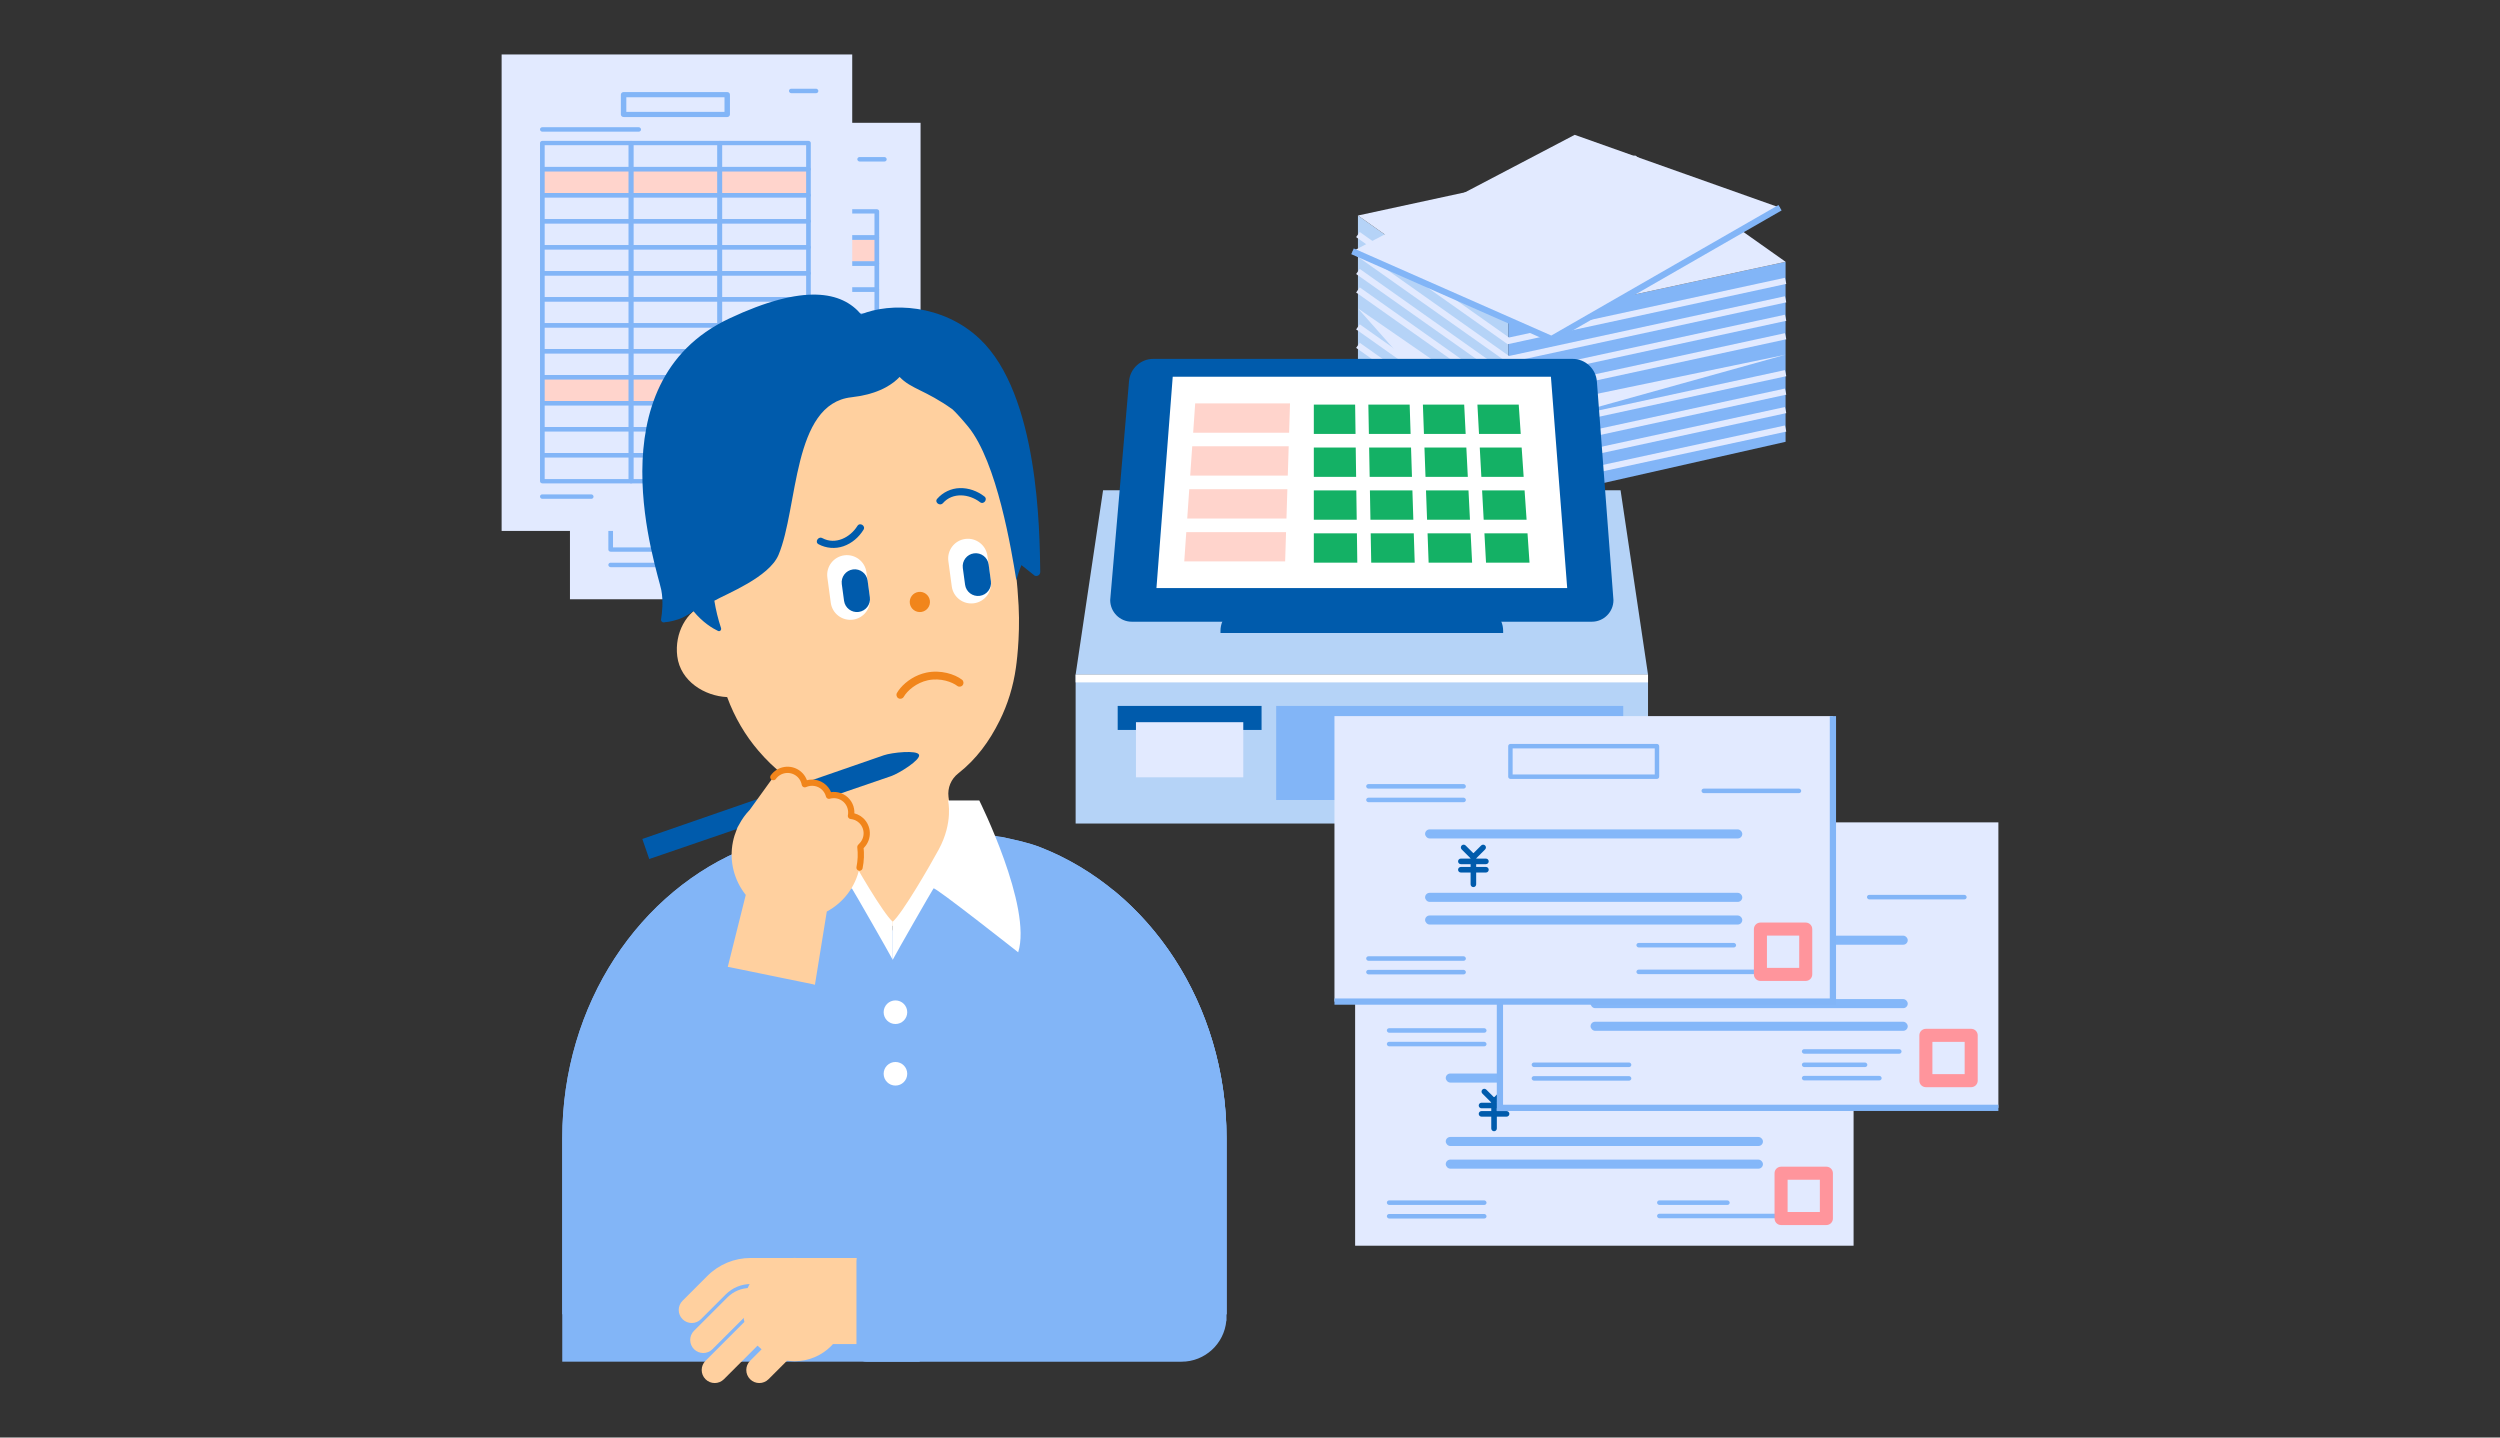 <?xml version="1.0" encoding="UTF-8"?>
<svg id="_レイヤー_1" data-name="レイヤー 1" xmlns="http://www.w3.org/2000/svg" viewBox="0 0 400 230">
  <rect x="0" y="0" width="400" height="230" fill="#333333" stroke="none"/>
  <defs>
    <style>
      .cls-1 {
        fill: #e2eaff;
      }

      .cls-2 {
        fill: #14b165;
      }

      .cls-3 {
        fill: #ffd4cc;
      }

      .cls-4 {
        fill: #b5d3f7;
      }

      .cls-5 {
        fill: #ffd09f;
      }

      .cls-6 {
        fill: #fff;
      }

      .cls-7 {
        stroke: #82b5f7;
      }

      .cls-7, .cls-8, .cls-9 {
        fill: none;
      }

      .cls-7, .cls-9 {
        stroke-miterlimit: 10;
      }

      .cls-10 {
        fill: #f1851b;
      }

      .cls-8 {
        stroke: #f1851b;
        stroke-linecap: round;
        stroke-linejoin: round;
      }

      .cls-11 {
        fill: #84b7f9;
      }

      .cls-12 {
        fill: #005bac;
      }

      .cls-13 {
        fill: #6aacde;
      }

      .cls-9 {
        stroke: #e2eaff;
      }

      .cls-14 {
        fill: #82b5f7;
      }

      .cls-15 {
        fill: #ff959c;
      }
    </style>
  </defs>
  <g>
    <polygon class="cls-4" points="217.271 34.482 217.271 63.286 241.332 80.727 241.332 51.493 217.271 34.482"/>
    <g>
      <polygon class="cls-14" points="285.694 41.887 285.694 70.69 241.332 80.727 241.332 51.493 285.694 41.887"/>
      <polygon class="cls-1" points="241.332 51.493 285.694 41.887 261.632 24.876 217.271 34.482 241.332 51.493"/>
      <polyline class="cls-9" points="217.271 61.16 241.332 78.171 285.694 68.565"/>
      <polyline class="cls-9" points="217.271 58.206 241.332 75.217 285.694 65.611"/>
      <polyline class="cls-9" points="217.271 55.252 241.332 72.263 285.694 62.657"/>
      <polyline class="cls-9" points="217.271 52.298 241.332 69.309 285.694 59.703"/>
      <polygon class="cls-1" points="285.694 56.749 236.062 70.567 217.271 49.344 241.332 65.957 285.694 56.749"/>
      <polyline class="cls-9" points="217.271 46.39 241.332 63.401 285.694 53.795"/>
      <polyline class="cls-9" points="217.271 43.436 241.332 60.447 285.694 50.841"/>
      <polyline class="cls-9" points="217.271 40.483 241.332 57.493 285.694 47.887"/>
      <polyline class="cls-9" points="217.271 37.529 241.332 54.539 285.694 44.934"/>
      <g>
        <polygon class="cls-1" points="248.237 54.245 284.809 33.235 251.953 21.573 216.401 40.21 248.237 54.245"/>
        <polyline class="cls-7" points="216.401 40.21 248.237 54.245 284.809 33.235"/>
      </g>
    </g>
    <path class="cls-1" d="M247.018,39.588c1.93,0,1.934-3,0-3s-1.934,3,0,3h0Z"/>
  </g>
  <g>
    <g>
      <polygon class="cls-4" points="263.682 107.929 172.101 107.929 176.492 78.447 259.291 78.447 263.682 107.929"/>
      <rect class="cls-4" x="172.101" y="107.929" width="91.582" height="23.836"/>
      <rect class="cls-6" x="172.101" y="107.929" width="91.582" height="1.254"/>
      <rect class="cls-14" x="204.189" y="112.947" width="55.53" height="15.053"/>
      <g>
        <path class="cls-12" d="M253.095,124.389c-1.425,0-2.584-1.159-2.584-2.584s1.159-2.585,2.584-2.585,2.584,1.159,2.584,2.585-1.159,2.584-2.584,2.584Z"/>
        <path class="cls-12" d="M253.094,124.926c-1.721,0-3.12-1.4-3.12-3.121s1.4-3.121,3.12-3.121,3.121,1.4,3.121,3.121-1.401,3.121-3.121,3.121ZM253.094,119.757c-1.129,0-2.047.919-2.047,2.048s.918,2.048,2.047,2.048,2.048-.918,2.048-2.048-.919-2.048-2.048-2.048Z"/>
      </g>
      <rect class="cls-12" x="178.83" y="112.947" width="23.02" height="3.844"/>
      <rect class="cls-1" x="181.754" y="115.551" width="17.171" height="8.818"/>
    </g>
    <path class="cls-12" d="M251.606,57.42h-67.07c-2.027,0-3.718,1.551-3.891,3.571l-3.013,35.022c0,1.912,1.55,3.462,3.462,3.462h73.596c1.912,0,3.462-1.55,3.462-3.462l-2.651-34.982c-.154-2.037-1.852-3.611-3.895-3.611Z"/>
    <polygon class="cls-6" points="250.751 94.09 185.032 94.09 187.636 60.28 248.147 60.28 250.751 94.09"/>
    <path class="cls-12" d="M199.184,97.035h37.414c2.156,0,3.906,1.75,3.906,3.906v.341h-45.226v-.341c0-2.156,1.75-3.906,3.906-3.906Z"/>
    <g>
      <polygon class="cls-2" points="216.886 69.429 210.211 69.429 210.211 64.737 216.821 64.737 216.886 69.429"/>
      <polygon class="cls-2" points="225.696 69.429 219.022 69.429 218.937 64.737 225.546 64.737 225.696 69.429"/>
      <polygon class="cls-2" points="234.506 69.429 227.832 69.429 227.662 64.737 234.271 64.737 234.506 69.429"/>
      <polygon class="cls-2" points="243.317 69.429 236.642 69.429 236.387 64.737 242.997 64.737 243.317 69.429"/>
      <polygon class="cls-2" points="216.98 76.294 210.211 76.294 210.211 71.602 216.916 71.602 216.98 76.294"/>
      <polygon class="cls-2" points="225.915 76.294 219.146 76.294 219.061 71.602 225.765 71.602 225.915 76.294"/>
      <polygon class="cls-2" points="234.85 76.294 228.081 76.294 227.911 71.602 234.615 71.602 234.85 76.294"/>
      <polygon class="cls-2" points="243.785 76.294 237.016 76.294 236.761 71.602 243.465 71.602 243.785 76.294"/>
      <polygon class="cls-2" points="217.075 83.158 210.211 83.158 210.211 78.467 217.01 78.467 217.075 83.158"/>
      <polygon class="cls-2" points="226.134 83.158 219.271 83.158 219.186 78.467 225.985 78.467 226.134 83.158"/>
      <polygon class="cls-2" points="235.194 83.158 228.331 83.158 228.16 78.467 234.959 78.467 235.194 83.158"/>
      <polygon class="cls-2" points="244.254 83.158 237.39 83.158 237.135 78.467 243.933 78.467 244.254 83.158"/>
      <polygon class="cls-2" points="217.169 90.023 210.211 90.023 210.211 85.332 217.105 85.332 217.169 90.023"/>
      <polygon class="cls-2" points="226.353 90.023 219.396 90.023 219.311 85.332 226.204 85.332 226.353 90.023"/>
      <polygon class="cls-2" points="235.538 90.023 228.58 90.023 228.41 85.332 235.303 85.332 235.538 90.023"/>
      <polygon class="cls-2" points="244.722 90.023 237.764 90.023 237.509 85.332 244.402 85.332 244.722 90.023"/>
    </g>
    <g>
      <polygon class="cls-3" points="206.258 69.234 190.906 69.234 191.23 64.542 206.402 64.542 206.258 69.234"/>
      <polygon class="cls-3" points="206.046 76.099 190.431 76.099 190.756 71.407 206.191 71.407 206.046 76.099"/>
      <polygon class="cls-3" points="205.835 82.963 189.956 82.963 190.281 78.272 205.979 78.272 205.835 82.963"/>
      <polygon class="cls-3" points="205.623 89.828 189.481 89.828 189.806 85.137 205.768 85.137 205.623 89.828"/>
    </g>
  </g>
  <g>
    <g>
      <rect class="cls-1" x="91.194" y="19.649" width="56.096" height="76.234"/>
      <rect class="cls-3" x="97.334" y="38.072" width="43.212" height="3.819"/>
      <rect class="cls-3" x="97.334" y="71.51" width="43.212" height="3.819"/>
      <g>
        <path class="cls-14" d="M127.289,29.476h-16.58c-.138,0-.251-.103-.251-.23v-3.167c0-.127.113-.23.251-.23h16.58c.138,0,.251.103.251.23v3.167c0,.127-.113.23-.251.23ZM110.96,29.016h16.078v-2.707h-16.078v2.707Z"/>
        <path class="cls-14" d="M127.289,29.661h-16.58c-.24,0-.436-.186-.436-.415v-3.167c0-.229.195-.415.436-.415h16.58c.24,0,.436.186.436.415v3.167c0,.229-.195.415-.436.415ZM110.709,26.034c-.038,0-.066.024-.066.045v3.167c0,.021.028.045.066.045h16.58c.038,0,.066-.024.066-.045v-3.167c0-.021-.028-.045-.066-.045h-16.58ZM127.223,29.201h-16.448v-3.076h16.448v3.076ZM111.145,28.831h15.709v-2.337h-15.709v2.337Z"/>
      </g>
      <path class="cls-14" d="M111.902,46.678h-14.193c-.207,0-.374-.154-.374-.343v-4.162c0-.189.168-.343.374-.343h14.193c.207,0,.374.154.374.343v4.162c0,.189-.168.343-.374.343ZM98.083,45.992h13.445v-3.476h-13.445v3.476Z"/>
      <path class="cls-14" d="M111.902,42.516h-14.193c-.207,0-.374-.154-.374-.343v-4.162c0-.189.168-.343.374-.343h14.193c.207,0,.374.154.374.343v4.162c0,.189-.168.343-.374.343ZM98.083,41.83h13.445v-3.476h-13.445v3.476Z"/>
      <path class="cls-14" d="M126.096,46.678h-14.194c-.207,0-.374-.154-.374-.343v-4.162c0-.189.168-.343.374-.343h14.194c.207,0,.374.154.374.343v4.162c0,.189-.168.343-.374.343ZM112.276,45.992h13.446v-3.476h-13.446v3.476Z"/>
      <path class="cls-14" d="M126.096,42.516h-14.194c-.207,0-.374-.154-.374-.343v-4.162c0-.189.168-.343.374-.343h14.194c.207,0,.374.154.374.343v4.162c0,.189-.168.343-.374.343ZM112.276,41.83h13.446v-3.476h-13.446v3.476Z"/>
      <path class="cls-14" d="M140.29,46.678h-14.193c-.207,0-.374-.154-.374-.343v-4.162c0-.189.168-.343.374-.343h14.193c.207,0,.374.154.374.343v4.162c0,.189-.168.343-.374.343ZM126.471,45.992h13.445v-3.476h-13.445v3.476Z"/>
      <path class="cls-14" d="M140.29,42.516h-14.193c-.207,0-.374-.154-.374-.343v-4.162c0-.189.168-.343.374-.343h14.193c.207,0,.374.154.374.343v4.162c0,.189-.168.343-.374.343ZM126.471,41.83h13.445v-3.476h-13.445v3.476Z"/>
      <path class="cls-14" d="M111.902,50.841h-14.193c-.207,0-.374-.154-.374-.343v-4.163c0-.189.168-.343.374-.343h14.193c.207,0,.374.154.374.343v4.163c0,.189-.168.343-.374.343ZM98.083,50.155h13.445v-3.476h-13.445v3.476Z"/>
      <path class="cls-14" d="M126.096,50.841h-14.194c-.207,0-.374-.154-.374-.343v-4.163c0-.189.168-.343.374-.343h14.194c.207,0,.374.154.374.343v4.163c0,.189-.168.343-.374.343ZM112.276,50.155h13.446v-3.476h-13.446v3.476Z"/>
      <path class="cls-14" d="M140.29,50.841h-14.193c-.207,0-.374-.154-.374-.343v-4.163c0-.189.168-.343.374-.343h14.193c.207,0,.374.154.374.343v4.163c0,.189-.168.343-.374.343ZM126.471,50.155h13.445v-3.476h-13.445v3.476Z"/>
      <path class="cls-14" d="M111.902,55.004h-14.193c-.207,0-.374-.154-.374-.343v-4.163c0-.189.168-.343.374-.343h14.193c.207,0,.374.154.374.343v4.163c0,.189-.168.343-.374.343ZM98.083,54.318h13.445v-3.476h-13.445v3.476Z"/>
      <path class="cls-14" d="M126.096,55.004h-14.194c-.207,0-.374-.154-.374-.343v-4.163c0-.189.168-.343.374-.343h14.194c.207,0,.374.154.374.343v4.163c0,.189-.168.343-.374.343ZM112.276,54.318h13.446v-3.476h-13.446v3.476Z"/>
      <path class="cls-14" d="M140.29,55.004h-14.193c-.207,0-.374-.154-.374-.343v-4.163c0-.189.168-.343.374-.343h14.193c.207,0,.374.154.374.343v4.163c0,.189-.168.343-.374.343ZM126.471,54.318h13.445v-3.476h-13.445v3.476Z"/>
      <path class="cls-14" d="M111.902,59.167h-14.193c-.207,0-.374-.154-.374-.343v-4.163c0-.189.168-.343.374-.343h14.193c.207,0,.374.154.374.343v4.163c0,.189-.168.343-.374.343ZM98.083,58.48h13.445v-3.476h-13.445v3.476Z"/>
      <path class="cls-14" d="M126.096,59.167h-14.194c-.207,0-.374-.154-.374-.343v-4.163c0-.189.168-.343.374-.343h14.194c.207,0,.374.154.374.343v4.163c0,.189-.168.343-.374.343ZM112.276,58.48h13.446v-3.476h-13.446v3.476Z"/>
      <path class="cls-14" d="M140.29,59.167h-14.193c-.207,0-.374-.154-.374-.343v-4.163c0-.189.168-.343.374-.343h14.193c.207,0,.374.154.374.343v4.163c0,.189-.168.343-.374.343ZM126.471,58.48h13.445v-3.476h-13.445v3.476Z"/>
      <path class="cls-14" d="M111.902,63.33h-14.193c-.207,0-.374-.154-.374-.343v-4.163c0-.189.168-.343.374-.343h14.193c.207,0,.374.154.374.343v4.163c0,.189-.168.343-.374.343ZM98.083,62.643h13.445v-3.476h-13.445v3.476Z"/>
      <path class="cls-14" d="M126.096,63.33h-14.194c-.207,0-.374-.154-.374-.343v-4.163c0-.189.168-.343.374-.343h14.194c.207,0,.374.154.374.343v4.163c0,.189-.168.343-.374.343ZM112.276,62.643h13.446v-3.476h-13.446v3.476Z"/>
      <path class="cls-14" d="M140.29,63.33h-14.193c-.207,0-.374-.154-.374-.343v-4.163c0-.189.168-.343.374-.343h14.193c.207,0,.374.154.374.343v4.163c0,.189-.168.343-.374.343ZM126.471,62.643h13.445v-3.476h-13.445v3.476Z"/>
      <path class="cls-14" d="M111.902,67.492h-14.193c-.207,0-.374-.154-.374-.343v-4.162c0-.189.168-.343.374-.343h14.193c.207,0,.374.154.374.343v4.162c0,.189-.168.343-.374.343ZM98.083,66.805h13.445v-3.476h-13.445v3.476Z"/>
      <path class="cls-14" d="M126.096,67.492h-14.194c-.207,0-.374-.154-.374-.343v-4.162c0-.189.168-.343.374-.343h14.194c.207,0,.374.154.374.343v4.162c0,.189-.168.343-.374.343ZM112.276,66.805h13.446v-3.476h-13.446v3.476Z"/>
      <path class="cls-14" d="M140.29,67.492h-14.193c-.207,0-.374-.154-.374-.343v-4.162c0-.189.168-.343.374-.343h14.193c.207,0,.374.154.374.343v4.162c0,.189-.168.343-.374.343ZM126.471,66.805h13.445v-3.476h-13.445v3.476Z"/>
      <path class="cls-14" d="M111.902,71.623h-14.193c-.207,0-.374-.154-.374-.343v-4.162c0-.189.168-.343.374-.343h14.193c.207,0,.374.154.374.343v4.162c0,.189-.168.343-.374.343ZM98.083,70.937h13.445v-3.476h-13.445v3.476Z"/>
      <path class="cls-14" d="M126.096,71.623h-14.194c-.207,0-.374-.154-.374-.343v-4.162c0-.189.168-.343.374-.343h14.194c.207,0,.374.154.374.343v4.162c0,.189-.168.343-.374.343ZM112.276,70.937h13.446v-3.476h-13.446v3.476Z"/>
      <path class="cls-14" d="M140.29,71.623h-14.193c-.207,0-.374-.154-.374-.343v-4.162c0-.189.168-.343.374-.343h14.193c.207,0,.374.154.374.343v4.162c0,.189-.168.343-.374.343ZM126.471,70.937h13.445v-3.476h-13.445v3.476Z"/>
      <path class="cls-14" d="M111.902,75.786h-14.193c-.207,0-.374-.154-.374-.343v-4.163c0-.189.168-.343.374-.343h14.193c.207,0,.374.154.374.343v4.163c0,.189-.168.343-.374.343ZM98.083,75.1h13.445v-3.476h-13.445v3.476Z"/>
      <path class="cls-14" d="M126.096,75.786h-14.194c-.207,0-.374-.154-.374-.343v-4.163c0-.189.168-.343.374-.343h14.194c.207,0,.374.154.374.343v4.163c0,.189-.168.343-.374.343ZM112.276,75.1h13.446v-3.476h-13.446v3.476Z"/>
      <path class="cls-14" d="M140.29,75.786h-14.193c-.207,0-.374-.154-.374-.343v-4.163c0-.189.168-.343.374-.343h14.193c.207,0,.374.154.374.343v4.163c0,.189-.168.343-.374.343ZM126.471,75.1h13.445v-3.476h-13.445v3.476Z"/>
      <path class="cls-14" d="M111.902,79.949h-14.193c-.207,0-.374-.154-.374-.343v-4.163c0-.189.168-.343.374-.343h14.193c.207,0,.374.154.374.343v4.163c0,.189-.168.343-.374.343ZM98.083,79.263h13.445v-3.476h-13.445v3.476Z"/>
      <path class="cls-14" d="M126.096,79.949h-14.194c-.207,0-.374-.154-.374-.343v-4.163c0-.189.168-.343.374-.343h14.194c.207,0,.374.154.374.343v4.163c0,.189-.168.343-.374.343ZM112.276,79.263h13.446v-3.476h-13.446v3.476Z"/>
      <path class="cls-14" d="M140.29,79.949h-14.193c-.207,0-.374-.154-.374-.343v-4.163c0-.189.168-.343.374-.343h14.193c.207,0,.374.154.374.343v4.163c0,.189-.168.343-.374.343ZM126.471,79.263h13.445v-3.476h-13.445v3.476Z"/>
      <path class="cls-14" d="M111.902,84.112h-14.193c-.207,0-.374-.154-.374-.343v-4.163c0-.189.168-.343.374-.343h14.193c.207,0,.374.154.374.343v4.163c0,.189-.168.343-.374.343ZM98.083,83.425h13.445v-3.476h-13.445v3.476Z"/>
      <path class="cls-14" d="M126.096,84.112h-14.194c-.207,0-.374-.154-.374-.343v-4.163c0-.189.168-.343.374-.343h14.194c.207,0,.374.154.374.343v4.163c0,.189-.168.343-.374.343ZM112.276,83.425h13.446v-3.476h-13.446v3.476Z"/>
      <path class="cls-14" d="M140.29,84.112h-14.193c-.207,0-.374-.154-.374-.343v-4.163c0-.189.168-.343.374-.343h14.193c.207,0,.374.154.374.343v4.163c0,.189-.168.343-.374.343ZM126.471,83.425h13.445v-3.476h-13.445v3.476Z"/>
      <path class="cls-14" d="M111.902,88.275h-14.193c-.207,0-.374-.154-.374-.343v-4.163c0-.189.168-.343.374-.343h14.193c.207,0,.374.154.374.343v4.163c0,.189-.168.343-.374.343ZM98.083,87.588h13.445v-3.476h-13.445v3.476Z"/>
      <path class="cls-14" d="M126.096,88.275h-14.194c-.207,0-.374-.154-.374-.343v-4.163c0-.189.168-.343.374-.343h14.194c.207,0,.374.154.374.343v4.163c0,.189-.168.343-.374.343ZM112.276,87.588h13.446v-3.476h-13.446v3.476Z"/>
      <path class="cls-14" d="M140.29,88.275h-14.193c-.207,0-.374-.154-.374-.343v-4.163c0-.189.168-.343.374-.343h14.193c.207,0,.374.154.374.343v4.163c0,.189-.168.343-.374.343ZM126.471,87.588h13.445v-3.476h-13.445v3.476Z"/>
      <path class="cls-14" d="M111.902,38.324h-14.193c-.207,0-.374-.154-.374-.343v-4.163c0-.189.168-.343.374-.343h14.193c.207,0,.374.154.374.343v4.163c0,.189-.168.343-.374.343ZM98.083,37.638h13.445v-3.476h-13.445v3.476Z"/>
      <path class="cls-14" d="M126.096,38.324h-14.194c-.207,0-.374-.154-.374-.343v-4.163c0-.189.168-.343.374-.343h14.194c.207,0,.374.154.374.343v4.163c0,.189-.168.343-.374.343ZM112.276,37.638h13.446v-3.476h-13.446v3.476Z"/>
      <path class="cls-14" d="M140.29,38.324h-14.193c-.207,0-.374-.154-.374-.343v-4.163c0-.189.168-.343.374-.343h14.193c.207,0,.374.154.374.343v4.163c0,.189-.168.343-.374.343ZM126.471,37.638h13.445v-3.476h-13.445v3.476Z"/>
      <rect class="cls-14" x="137.169" y="25.129" width="4.702" height=".713" rx=".356" ry=".356"/>
      <rect class="cls-14" x="97.334" y="31.289" width="16.162" height=".713" rx=".356" ry=".356"/>
      <rect class="cls-14" x="97.334" y="90.033" width="8.569" height=".713" rx=".356" ry=".356"/>
      <rect class="cls-14" x="124.354" y="90.033" width="16.162" height=".713" rx=".356" ry=".356"/>
    </g>
    <g>
      <rect class="cls-1" x="80.26" y="8.714" width="56.096" height="76.234"/>
      <rect class="cls-3" x="86.4" y="27.137" width="43.212" height="3.819"/>
      <rect class="cls-3" x="86.4" y="60.576" width="43.212" height="3.819"/>
      <g>
        <path class="cls-14" d="M116.355,18.542h-16.58c-.138,0-.251-.103-.251-.23v-3.167c0-.127.113-.23.251-.23h16.58c.138,0,.251.103.251.23v3.167c0,.127-.113.23-.251.23ZM100.026,18.081h16.078v-2.707h-16.078v2.707Z"/>
        <path class="cls-14" d="M116.355,18.726h-16.58c-.24,0-.436-.186-.436-.415v-3.167c0-.229.195-.415.436-.415h16.58c.24,0,.436.186.436.415v3.167c0,.229-.195.415-.436.415ZM99.775,15.099c-.038,0-.066.024-.066.045v3.167c0,.021.028.045.066.045h16.58c.038,0,.066-.024.066-.045v-3.167c0-.021-.028-.045-.066-.045h-16.58ZM116.289,18.266h-16.448v-3.076h16.448v3.076ZM100.211,17.896h15.709v-2.337h-15.709v2.337Z"/>
      </g>
      <path class="cls-14" d="M100.968,35.744h-14.193c-.207,0-.374-.154-.374-.343v-4.162c0-.189.168-.343.374-.343h14.193c.207,0,.374.154.374.343v4.162c0,.189-.168.343-.374.343ZM87.149,35.058h13.445v-3.476h-13.445v3.476Z"/>
      <path class="cls-14" d="M100.968,31.582h-14.193c-.207,0-.374-.154-.374-.343v-4.162c0-.189.168-.343.374-.343h14.193c.207,0,.374.154.374.343v4.162c0,.189-.168.343-.374.343ZM87.149,30.895h13.445v-3.476h-13.445v3.476Z"/>
      <path class="cls-14" d="M115.162,35.744h-14.194c-.207,0-.374-.154-.374-.343v-4.162c0-.189.168-.343.374-.343h14.194c.207,0,.374.154.374.343v4.162c0,.189-.168.343-.374.343ZM101.342,35.058h13.446v-3.476h-13.446v3.476Z"/>
      <path class="cls-14" d="M115.162,31.582h-14.194c-.207,0-.374-.154-.374-.343v-4.162c0-.189.168-.343.374-.343h14.194c.207,0,.374.154.374.343v4.162c0,.189-.168.343-.374.343ZM101.342,30.895h13.446v-3.476h-13.446v3.476Z"/>
      <path class="cls-14" d="M129.355,35.744h-14.193c-.207,0-.374-.154-.374-.343v-4.162c0-.189.168-.343.374-.343h14.193c.207,0,.374.154.374.343v4.162c0,.189-.168.343-.374.343ZM115.536,35.058h13.445v-3.476h-13.445v3.476Z"/>
      <path class="cls-14" d="M129.355,31.582h-14.193c-.207,0-.374-.154-.374-.343v-4.162c0-.189.168-.343.374-.343h14.193c.207,0,.374.154.374.343v4.162c0,.189-.168.343-.374.343ZM115.536,30.895h13.445v-3.476h-13.445v3.476Z"/>
      <path class="cls-14" d="M100.968,39.907h-14.193c-.207,0-.374-.154-.374-.343v-4.163c0-.189.168-.343.374-.343h14.193c.207,0,.374.154.374.343v4.163c0,.189-.168.343-.374.343ZM87.149,39.22h13.445v-3.476h-13.445v3.476Z"/>
      <path class="cls-14" d="M115.162,39.907h-14.194c-.207,0-.374-.154-.374-.343v-4.163c0-.189.168-.343.374-.343h14.194c.207,0,.374.154.374.343v4.163c0,.189-.168.343-.374.343ZM101.342,39.22h13.446v-3.476h-13.446v3.476Z"/>
      <path class="cls-14" d="M129.355,39.907h-14.193c-.207,0-.374-.154-.374-.343v-4.163c0-.189.168-.343.374-.343h14.193c.207,0,.374.154.374.343v4.163c0,.189-.168.343-.374.343ZM115.536,39.22h13.445v-3.476h-13.445v3.476Z"/>
      <path class="cls-14" d="M100.968,44.07h-14.193c-.207,0-.374-.154-.374-.343v-4.163c0-.189.168-.343.374-.343h14.193c.207,0,.374.154.374.343v4.163c0,.189-.168.343-.374.343ZM87.149,43.383h13.445v-3.476h-13.445v3.476Z"/>
      <path class="cls-14" d="M115.162,44.07h-14.194c-.207,0-.374-.154-.374-.343v-4.163c0-.189.168-.343.374-.343h14.194c.207,0,.374.154.374.343v4.163c0,.189-.168.343-.374.343ZM101.342,43.383h13.446v-3.476h-13.446v3.476Z"/>
      <path class="cls-14" d="M129.355,44.07h-14.193c-.207,0-.374-.154-.374-.343v-4.163c0-.189.168-.343.374-.343h14.193c.207,0,.374.154.374.343v4.163c0,.189-.168.343-.374.343ZM115.536,43.383h13.445v-3.476h-13.445v3.476Z"/>
      <path class="cls-14" d="M100.968,48.232h-14.193c-.207,0-.374-.154-.374-.343v-4.163c0-.189.168-.343.374-.343h14.193c.207,0,.374.154.374.343v4.163c0,.189-.168.343-.374.343ZM87.149,47.546h13.445v-3.476h-13.445v3.476Z"/>
      <path class="cls-14" d="M115.162,48.232h-14.194c-.207,0-.374-.154-.374-.343v-4.163c0-.189.168-.343.374-.343h14.194c.207,0,.374.154.374.343v4.163c0,.189-.168.343-.374.343ZM101.342,47.546h13.446v-3.476h-13.446v3.476Z"/>
      <path class="cls-14" d="M129.355,48.232h-14.193c-.207,0-.374-.154-.374-.343v-4.163c0-.189.168-.343.374-.343h14.193c.207,0,.374.154.374.343v4.163c0,.189-.168.343-.374.343ZM115.536,47.546h13.445v-3.476h-13.445v3.476Z"/>
      <path class="cls-14" d="M100.968,52.395h-14.193c-.207,0-.374-.154-.374-.343v-4.163c0-.189.168-.343.374-.343h14.193c.207,0,.374.154.374.343v4.163c0,.189-.168.343-.374.343ZM87.149,51.709h13.445v-3.476h-13.445v3.476Z"/>
      <path class="cls-14" d="M115.162,52.395h-14.194c-.207,0-.374-.154-.374-.343v-4.163c0-.189.168-.343.374-.343h14.194c.207,0,.374.154.374.343v4.163c0,.189-.168.343-.374.343ZM101.342,51.709h13.446v-3.476h-13.446v3.476Z"/>
      <path class="cls-14" d="M129.355,52.395h-14.193c-.207,0-.374-.154-.374-.343v-4.163c0-.189.168-.343.374-.343h14.193c.207,0,.374.154.374.343v4.163c0,.189-.168.343-.374.343ZM115.536,51.709h13.445v-3.476h-13.445v3.476Z"/>
      <path class="cls-14" d="M100.968,56.557h-14.193c-.207,0-.374-.154-.374-.343v-4.162c0-.189.168-.343.374-.343h14.193c.207,0,.374.154.374.343v4.162c0,.189-.168.343-.374.343ZM87.149,55.871h13.445v-3.476h-13.445v3.476Z"/>
      <path class="cls-14" d="M115.162,56.557h-14.194c-.207,0-.374-.154-.374-.343v-4.162c0-.189.168-.343.374-.343h14.194c.207,0,.374.154.374.343v4.162c0,.189-.168.343-.374.343ZM101.342,55.871h13.446v-3.476h-13.446v3.476Z"/>
      <path class="cls-14" d="M129.355,56.557h-14.193c-.207,0-.374-.154-.374-.343v-4.162c0-.189.168-.343.374-.343h14.193c.207,0,.374.154.374.343v4.162c0,.189-.168.343-.374.343ZM115.536,55.871h13.445v-3.476h-13.445v3.476Z"/>
      <path class="cls-14" d="M100.968,60.689h-14.193c-.207,0-.374-.154-.374-.343v-4.162c0-.189.168-.343.374-.343h14.193c.207,0,.374.154.374.343v4.162c0,.189-.168.343-.374.343ZM87.149,60.003h13.445v-3.476h-13.445v3.476Z"/>
      <path class="cls-14" d="M115.162,60.689h-14.194c-.207,0-.374-.154-.374-.343v-4.162c0-.189.168-.343.374-.343h14.194c.207,0,.374.154.374.343v4.162c0,.189-.168.343-.374.343ZM101.342,60.003h13.446v-3.476h-13.446v3.476Z"/>
      <path class="cls-14" d="M129.355,60.689h-14.193c-.207,0-.374-.154-.374-.343v-4.162c0-.189.168-.343.374-.343h14.193c.207,0,.374.154.374.343v4.162c0,.189-.168.343-.374.343ZM115.536,60.003h13.445v-3.476h-13.445v3.476Z"/>
      <path class="cls-14" d="M100.968,64.852h-14.193c-.207,0-.374-.154-.374-.343v-4.163c0-.189.168-.343.374-.343h14.193c.207,0,.374.154.374.343v4.163c0,.189-.168.343-.374.343ZM87.149,64.165h13.445v-3.476h-13.445v3.476Z"/>
      <path class="cls-14" d="M115.162,64.852h-14.194c-.207,0-.374-.154-.374-.343v-4.163c0-.189.168-.343.374-.343h14.194c.207,0,.374.154.374.343v4.163c0,.189-.168.343-.374.343ZM101.342,64.165h13.446v-3.476h-13.446v3.476Z"/>
      <path class="cls-14" d="M129.355,64.852h-14.193c-.207,0-.374-.154-.374-.343v-4.163c0-.189.168-.343.374-.343h14.193c.207,0,.374.154.374.343v4.163c0,.189-.168.343-.374.343ZM115.536,64.165h13.445v-3.476h-13.445v3.476Z"/>
      <path class="cls-14" d="M100.968,69.015h-14.193c-.207,0-.374-.154-.374-.343v-4.163c0-.189.168-.343.374-.343h14.193c.207,0,.374.154.374.343v4.163c0,.189-.168.343-.374.343ZM87.149,68.328h13.445v-3.476h-13.445v3.476Z"/>
      <path class="cls-14" d="M115.162,69.015h-14.194c-.207,0-.374-.154-.374-.343v-4.163c0-.189.168-.343.374-.343h14.194c.207,0,.374.154.374.343v4.163c0,.189-.168.343-.374.343ZM101.342,68.328h13.446v-3.476h-13.446v3.476Z"/>
      <path class="cls-14" d="M129.355,69.015h-14.193c-.207,0-.374-.154-.374-.343v-4.163c0-.189.168-.343.374-.343h14.193c.207,0,.374.154.374.343v4.163c0,.189-.168.343-.374.343ZM115.536,68.328h13.445v-3.476h-13.445v3.476Z"/>
      <path class="cls-14" d="M100.968,73.177h-14.193c-.207,0-.374-.154-.374-.343v-4.163c0-.189.168-.343.374-.343h14.193c.207,0,.374.154.374.343v4.163c0,.189-.168.343-.374.343ZM87.149,72.491h13.445v-3.476h-13.445v3.476Z"/>
      <path class="cls-14" d="M115.162,73.177h-14.194c-.207,0-.374-.154-.374-.343v-4.163c0-.189.168-.343.374-.343h14.194c.207,0,.374.154.374.343v4.163c0,.189-.168.343-.374.343ZM101.342,72.491h13.446v-3.476h-13.446v3.476Z"/>
      <path class="cls-14" d="M129.355,73.177h-14.193c-.207,0-.374-.154-.374-.343v-4.163c0-.189.168-.343.374-.343h14.193c.207,0,.374.154.374.343v4.163c0,.189-.168.343-.374.343ZM115.536,72.491h13.445v-3.476h-13.445v3.476Z"/>
      <path class="cls-14" d="M100.968,77.34h-14.193c-.207,0-.374-.154-.374-.343v-4.163c0-.189.168-.343.374-.343h14.193c.207,0,.374.154.374.343v4.163c0,.189-.168.343-.374.343ZM87.149,76.654h13.445v-3.476h-13.445v3.476Z"/>
      <path class="cls-14" d="M115.162,77.34h-14.194c-.207,0-.374-.154-.374-.343v-4.163c0-.189.168-.343.374-.343h14.194c.207,0,.374.154.374.343v4.163c0,.189-.168.343-.374.343ZM101.342,76.654h13.446v-3.476h-13.446v3.476Z"/>
      <path class="cls-14" d="M129.355,77.34h-14.193c-.207,0-.374-.154-.374-.343v-4.163c0-.189.168-.343.374-.343h14.193c.207,0,.374.154.374.343v4.163c0,.189-.168.343-.374.343ZM115.536,76.654h13.445v-3.476h-13.445v3.476Z"/>
      <path class="cls-14" d="M100.968,27.39h-14.193c-.207,0-.374-.154-.374-.343v-4.163c0-.189.168-.343.374-.343h14.193c.207,0,.374.154.374.343v4.163c0,.189-.168.343-.374.343ZM87.149,26.703h13.445v-3.476h-13.445v3.476Z"/>
      <path class="cls-14" d="M115.162,27.39h-14.194c-.207,0-.374-.154-.374-.343v-4.163c0-.189.168-.343.374-.343h14.194c.207,0,.374.154.374.343v4.163c0,.189-.168.343-.374.343ZM101.342,26.703h13.446v-3.476h-13.446v3.476Z"/>
      <path class="cls-14" d="M129.355,27.39h-14.193c-.207,0-.374-.154-.374-.343v-4.163c0-.189.168-.343.374-.343h14.193c.207,0,.374.154.374.343v4.163c0,.189-.168.343-.374.343ZM115.536,26.703h13.445v-3.476h-13.445v3.476Z"/>
      <rect class="cls-14" x="126.234" y="14.195" width="4.702" height=".713" rx=".356" ry=".356"/>
      <rect class="cls-14" x="86.4" y="20.355" width="16.162" height=".713" rx=".356" ry=".356"/>
      <rect class="cls-14" x="86.4" y="79.099" width="8.569" height=".713" rx=".356" ry=".356"/>
      <rect class="cls-14" x="113.419" y="79.099" width="16.162" height=".713" rx=".356" ry=".356"/>
    </g>
  </g>
  <g>
    <rect class="cls-1" x="216.82" y="153.637" width="79.753" height="45.677"/>
    <g>
      <rect class="cls-11" x="231.32" y="171.763" width="50.752" height="1.45" rx=".725" ry=".725"/>
      <rect class="cls-11" x="231.32" y="181.913" width="50.752" height="1.45" rx=".725" ry=".725"/>
      <rect class="cls-11" x="231.32" y="185.538" width="50.752" height="1.45" rx=".725" ry=".725"/>
    </g>
    <g>
      <rect class="cls-14" x="221.895" y="192.064" width="15.951" height=".725" rx=".363" ry=".363"/>
      <rect class="cls-14" x="221.895" y="194.239" width="15.951" height=".725" rx=".363" ry=".363"/>
    </g>
    <rect class="cls-11" x="221.895" y="166.688" width="15.951" height=".725" rx=".363" ry=".363"/>
    <rect class="cls-11" x="221.895" y="164.513" width="15.951" height=".725" rx=".363" ry=".363"/>
    <rect class="cls-11" x="265.131" y="194.199" width="23.069" height=".725" rx=".363" ry=".363"/>
    <rect class="cls-11" x="265.131" y="192.064" width="11.621" height=".725" rx=".363" ry=".363"/>
    <path class="cls-15" d="M292.222,196.008h-7.25c-.577,0-1.044-.468-1.044-1.044v-7.25c0-.577.468-1.044,1.044-1.044h7.25c.577,0,1.044.468,1.044,1.044v7.25c0,.577-.468,1.044-1.044,1.044ZM286.016,193.919h5.162v-5.162h-5.162v5.162Z"/>
    <rect class="cls-14" x="275.546" y="165.238" width="15.951" height=".725" rx=".363" ry=".363"/>
    <path class="cls-14" d="M268.421,163.685h-23.449c-.196,0-.355-.159-.355-.355v-4.885c0-.196.159-.355.355-.355h23.449c.196,0,.355.159.355.355v4.885c0,.196-.159.355-.355.355ZM245.326,162.975h22.739v-4.175h-22.739v4.175Z"/>
    <g>
      <path class="cls-12" d="M239.048,176.658c-.114,0-.228-.044-.315-.131l-1.56-1.56c-.174-.174-.174-.456,0-.631s.456-.174.631,0l1.245,1.245,1.245-1.245c.174-.174.456-.174.631,0s.174.456,0,.631l-1.56,1.56c-.087.087-.201.131-.315.131Z"/>
      <path class="cls-12" d="M241.054,177.327h-4.012c-.246,0-.446-.2-.446-.446s.2-.446.446-.446h4.012c.246,0,.446.2.446.446s-.2.446-.446.446Z"/>
      <path class="cls-12" d="M241.054,178.665h-4.012c-.246,0-.446-.2-.446-.446s.2-.446.446-.446h4.012c.246,0,.446.2.446.446s-.2.446-.446.446Z"/>
      <path class="cls-12" d="M239.048,180.999c-.246,0-.446-.2-.446-.446v-4.564c0-.246.2-.446.446-.446s.446.2.446.446v4.564c0,.246-.2.446-.446.446Z"/>
    </g>
  </g>
  <g>
    <rect class="cls-1" x="239.988" y="131.578" width="79.753" height="45.677"/>
    <polyline class="cls-7" points="319.74 177.255 239.988 177.255 239.988 131.578"/>
    <g>
      <rect class="cls-11" x="254.488" y="149.704" width="50.752" height="1.45" rx=".725" ry=".725"/>
      <rect class="cls-11" x="254.488" y="159.854" width="50.752" height="1.45" rx=".725" ry=".725"/>
      <rect class="cls-11" x="254.488" y="163.479" width="50.752" height="1.45" rx=".725" ry=".725"/>
    </g>
    <g>
      <rect class="cls-14" x="245.063" y="170.004" width="15.951" height=".725" rx=".363" ry=".363"/>
      <rect class="cls-14" x="245.063" y="172.179" width="15.951" height=".725" rx=".363" ry=".363"/>
    </g>
    <rect class="cls-11" x="245.063" y="144.628" width="15.951" height=".725" rx=".363" ry=".363"/>
    <rect class="cls-11" x="245.063" y="142.453" width="15.951" height=".725" rx=".363" ry=".363"/>
    <rect class="cls-11" x="288.299" y="172.14" width="12.766" height=".725" rx=".363" ry=".363"/>
    <rect class="cls-11" x="288.299" y="170.004" width="10.476" height=".725" rx=".363" ry=".363"/>
    <rect class="cls-11" x="288.299" y="167.869" width="15.951" height=".725" rx=".363" ry=".363"/>
    <path class="cls-15" d="M315.39,173.949h-7.25c-.577,0-1.044-.468-1.044-1.044v-7.25c0-.577.468-1.044,1.044-1.044h7.25c.577,0,1.044.468,1.044,1.044v7.25c0,.577-.468,1.044-1.044,1.044ZM309.184,171.86h5.162v-5.162h-5.162v5.162Z"/>
    <rect class="cls-14" x="298.715" y="143.178" width="15.951" height=".725" rx=".363" ry=".363"/>
    <path class="cls-14" d="M291.589,141.626h-23.449c-.196,0-.355-.159-.355-.355v-4.885c0-.196.159-.355.355-.355h23.449c.196,0,.355.159.355.355v4.885c0,.196-.159.355-.355.355ZM268.494,140.916h22.739v-4.175h-22.739v4.175Z"/>
    <g>
      <path class="cls-12" d="M262.216,154.599c-.114,0-.228-.044-.315-.131l-1.56-1.56c-.174-.174-.174-.456,0-.631s.456-.174.631,0l1.245,1.245,1.245-1.245c.174-.174.456-.174.631,0s.174.456,0,.631l-1.56,1.56c-.087.087-.201.131-.315.131Z"/>
      <path class="cls-12" d="M264.222,155.268h-4.012c-.246,0-.446-.2-.446-.446s.2-.446.446-.446h4.012c.246,0,.446.2.446.446s-.2.446-.446.446Z"/>
      <path class="cls-12" d="M264.222,156.605h-4.012c-.246,0-.446-.2-.446-.446s.2-.446.446-.446h4.012c.246,0,.446.2.446.446s-.2.446-.446.446Z"/>
      <path class="cls-12" d="M262.216,158.94c-.246,0-.446-.2-.446-.446v-4.564c0-.246.2-.446.446-.446s.446.2.446.446v4.564c0,.246-.2.446-.446.446Z"/>
    </g>
  </g>
  <g>
    <rect class="cls-1" x="213.514" y="114.577" width="79.753" height="45.677"/>
    <polyline class="cls-7" points="293.267 114.577 293.267 160.254 213.514 160.254"/>
    <g>
      <rect class="cls-11" x="228.014" y="132.703" width="50.752" height="1.45" rx=".725" ry=".725"/>
      <rect class="cls-11" x="228.014" y="142.853" width="50.752" height="1.45" rx=".725" ry=".725"/>
      <rect class="cls-11" x="228.014" y="146.478" width="50.752" height="1.45" rx=".725" ry=".725"/>
    </g>
    <g>
      <rect class="cls-14" x="218.589" y="153.003" width="15.951" height=".725" rx=".363" ry=".363"/>
      <rect class="cls-14" x="218.589" y="155.179" width="15.951" height=".725" rx=".363" ry=".363"/>
    </g>
    <rect class="cls-11" x="218.589" y="127.628" width="15.951" height=".725" rx=".363" ry=".363"/>
    <rect class="cls-11" x="218.589" y="125.453" width="15.951" height=".725" rx=".363" ry=".363"/>
    <rect class="cls-11" x="261.825" y="155.139" width="23.069" height=".725" rx=".363" ry=".363"/>
    <rect class="cls-11" x="261.825" y="150.868" width="15.951" height=".725" rx=".363" ry=".363"/>
    <path class="cls-15" d="M288.917,156.948h-7.25c-.577,0-1.044-.468-1.044-1.044v-7.25c0-.577.468-1.044,1.044-1.044h7.25c.577,0,1.044.468,1.044,1.044v7.25c0,.577-.468,1.044-1.044,1.044ZM282.711,154.859h5.162v-5.162h-5.162v5.162Z"/>
    <rect class="cls-14" x="272.241" y="126.178" width="15.951" height=".725" rx=".363" ry=".363"/>
    <path class="cls-14" d="M265.115,124.625h-23.449c-.196,0-.355-.159-.355-.355v-4.885c0-.196.159-.355.355-.355h23.449c.196,0,.355.159.355.355v4.885c0,.196-.159.355-.355.355ZM242.021,123.915h22.739v-4.175h-22.739v4.175Z"/>
    <g>
      <path class="cls-12" d="M235.742,137.598c-.114,0-.228-.044-.315-.131l-1.56-1.56c-.174-.174-.174-.456,0-.631s.456-.174.631,0l1.245,1.245,1.245-1.245c.174-.174.456-.174.631,0s.174.456,0,.631l-1.56,1.56c-.087.087-.201.131-.315.131Z"/>
      <path class="cls-12" d="M237.748,138.267h-4.012c-.246,0-.446-.2-.446-.446s.2-.446.446-.446h4.012c.246,0,.446.2.446.446s-.2.446-.446.446Z"/>
      <path class="cls-12" d="M237.748,139.604h-4.012c-.246,0-.446-.2-.446-.446s.2-.446.446-.446h4.012c.246,0,.446.2.446.446s-.2.446-.446.446Z"/>
      <path class="cls-12" d="M235.742,141.939c-.246,0-.446-.2-.446-.446v-4.564c0-.246.2-.446.446-.446s.446.2.446.446v4.564c0,.246-.2.446-.446.446Z"/>
    </g>
  </g>
  <g>
    <g>
      <path class="cls-5" d="M108.362,105.016c-.465-3.74,1.473-7.232,4.518-8.393l-1.109-8.843-.851-6.782c-.188-1.497-.252-2.979-.213-4.436.113-4.199,1.138-8.187,2.89-11.714,3.641-7.328,10.418-12.658,18.707-13.698,8.288-1.04,16.172,2.452,21.51,8.654,2.569,2.985,4.547,6.596,5.694,10.637.398,1.403.701,2.854.889,4.351l.851,6.782s1.362,8.27,1.732,15.355c.271,5.19-.412,9.758-.433,9.904-.424,3.012-1.314,5.874-2.61,8.482-1.633,3.287-3.696,6.14-6.625,8.437-1.147.9-1.728,2.318-1.551,3.736l1.893,15.091c.286,2.278-1.381,4.363-3.722,4.657l-10.628,1.333c-2.341.294-4.471-1.315-4.757-3.593l-1.864-14.865c-.18-1.435-1.111-2.679-2.469-3.257-3.538-1.506-6.362-3.824-8.839-6.702-2.132-2.477-3.848-5.391-5.029-8.618-3.602-.158-7.488-2.537-7.983-6.52Z"/>
      <path class="cls-10" d="M148.779,96.096c.12.886-.501,1.7-1.386,1.82-.886.12-1.701-.501-1.82-1.386-.12-.885.501-1.7,1.386-1.82.885-.12,1.7.501,1.82,1.386"/>
      <path class="cls-12" d="M130.966,87.078c1.219.653,2.682.776,3.993.318,1.35-.472,2.452-1.427,3.202-2.636.391-.631-.586-1.242-.977-.611-1.148,1.852-3.522,3.069-5.606,1.953-.651-.349-1.266.626-.611.976"/>
      <path class="cls-6" d="M136.474,99.144h0c-1.726.234-3.315-.976-3.549-2.702l-.546-4.042c-.234-1.726.977-3.314,2.702-3.548,1.726-.234,3.315.976,3.548,2.702l.547,4.041c.234,1.727-.976,3.315-2.702,3.549"/>
      <path class="cls-12" d="M137.393,97.911h0c-1.141.154-2.191-.645-2.346-1.787l-.361-2.671c-.154-1.141.645-2.19,1.786-2.345,1.141-.155,2.191.645,2.345,1.786l.361,2.671c.155,1.141-.645,2.191-1.786,2.345"/>
      <path class="cls-12" d="M150.869,80.502c1.556-1.78,4.207-1.48,5.935-.153.589.453,1.287-.464.698-.916-1.129-.866-2.496-1.371-3.926-1.336-1.387.034-2.713.665-3.623,1.707-.489.559.43,1.255.916.698"/>
      <path class="cls-6" d="M155.832,96.524h0c1.726-.234,2.936-1.822,2.702-3.549l-.547-4.041c-.233-1.726-1.822-2.936-3.548-2.702-1.726.234-2.936,1.822-2.702,3.548l.546,4.042c.234,1.726,1.823,2.936,3.549,2.702"/>
      <path class="cls-12" d="M156.757,95.338h0c1.141-.154,1.941-1.205,1.787-2.346l-.362-2.671c-.154-1.141-1.204-1.941-2.345-1.786-1.141.154-1.94,1.204-1.786,2.345l.361,2.672c.154,1.141,1.205,1.94,2.345,1.786"/>
      <path class="cls-10" d="M147.005,107.988c.383-.154.785-.28,1.206-.369,2.288-.486,4.561.246,5.705,1.131.273.211.323.604.112.877-.212.275-.605.323-.877.112-.771-.597-2.653-1.327-4.68-.898-1.841.392-3.295,1.647-3.874,2.651-.173.3-.555.402-.854.23-.299-.172-.402-.555-.23-.854.596-1.036,1.852-2.219,3.491-2.881Z"/>
      <path class="cls-12" d="M156.762,54.229c-5.949-5.624-14.324-5.853-18.986-3.936-3.076-3.645-9.08-4.985-21.102.672-21.987,10.345-11.463,40.306-10.864,43.456.339,1.784.137,3.616-.04,4.659-.061.355.31.626.632.466,0,0,.827-.009,2.186-.476.645-.221,1.259-.563,1.726-.861.122-.077.354-.233.637-.423,1.485,1.81,3.048,2.746,3.939,3.168.289.136.578-.15.473-.465-.471-1.418-.827-2.896-1.068-4.372,1.936-1.1,8.768-3.757,10.269-7.335,3.176-7.571,2.176-24.172,11.663-25.218.449-.05.869-.115,1.277-.186.086-.015.174-.029.258-.045.368-.07.718-.149,1.053-.235.108-.028.212-.058.317-.087.254-.071.497-.147.731-.226.169-.058.332-.117.491-.179.162-.062.319-.126.471-.192.336-.146.654-.3.947-.462.907-.501,1.62-1.065,2.164-1.643,0,0,0,0,0,0,1.849,1.952,4.107,2.063,8.504,5.218-.003,0-.007-.002-.01-.003.4.342,1.691,1.781,2.479,2.747,4.642,5.686,6.924,19.785,7.708,24.566.178-.63.395-1.413.811-2.424l2.123,1.697c.43.175.898-.141.89-.604-.103-6.457-.22-28.333-9.681-37.278Z"/>
    </g>
    <path class="cls-14" d="M119.721,135.577c2.301-.902,4.744-.831,7.195-1.32,1.453-.29,2.782-.652,4.282-.78l.8.521c0-.399,11.273,15.494,11.273,15.494,2.268-.271,11.227-16.04,11.227-16.04,1.789.155,4.009.069,5.733.451,2.155.478,4.218.875,6.254,1.673,17.326,6.789,29.759,25.032,29.759,46.535v28.176h-44.231s-16.833,0-16.833,0h-45.219v-28.176c0-21.503,12.433-39.745,29.759-46.535"/>
    <path class="cls-14" d="M89.962,182.111c0-21.503,12.433-39.745,29.759-46.535,2.301-.902,4.626-1.183,7.077-1.673,2.252,7.458,1.787,19.797,18.467,23.685l1.891,60.282h-57.195v-35.761Z"/>
    <path class="cls-14" d="M160.231,133.904c2.155.478,4.218.875,6.254,1.673,17.326,6.789,29.759,25.032,29.759,46.535v28.176h-50.717v-55.548c0-3.838,9.825-16.144,14.468-20.624"/>
    <path class="cls-14" d="M100.422,196.431v-45.005c0-.868.703-1.572,1.572-1.572h14.57c.82,0,1.503.631,1.567,1.449l.454,52.333h-10.958c-3.979,0-7.205-3.226-7.205-7.205"/>
    <path class="cls-5" d="M118.866,209.53c0,4.565,3.7,8.265,8.265,8.265,4.565,0,8.265-3.7,8.265-8.265,0-4.565-3.7-8.265-8.265-8.265-4.565,0-8.265,3.7-8.265,8.265"/>
    <path class="cls-5" d="M112.882,220.675c-.814-.813-.814-2.133,0-2.947l6.02-6.021c.532-.532,1.24-.826,1.994-.826h9.45c1.151,0,2.085.934,2.085,2.085,0,1.151-.934,2.085-2.085,2.085h-8.892s-5.625,5.625-5.625,5.625c-.407.407-.94.611-1.474.611-.533,0-1.067-.204-1.474-.611ZM120.889,215.05h.008-.008Z"/>
    <path class="cls-5" d="M120.017,220.675c-.814-.814-.814-2.133,0-2.947l6.021-6.021c.532-.532,1.24-.826,1.994-.826h9.449c1.151,0,2.085.934,2.085,2.085,0,1.151-.934,2.085-2.085,2.085h-8.891s-5.626,5.625-5.626,5.625c-.407.407-.94.611-1.474.611s-1.067-.204-1.474-.611ZM128.024,215.05h.008-.008Z"/>
    <path class="cls-5" d="M112.516,216.484c.533,0,1.067-.204,1.474-.611l5.335-5.335c.188-.187.437-.29.701-.29h8.481c1.151,0,2.085-.934,2.085-2.085s-.934-2.085-2.085-2.085h-8.481c-1.378,0-2.674.537-3.648,1.512l-5.335,5.335c-.814.814-.814,2.133,0,2.947.407.407.94.611,1.474.611Z"/>
    <path class="cls-5" d="M110.678,211.682c.533,0,1.067-.204,1.474-.611l3.963-3.963c1.072-1.072,2.497-1.662,4.013-1.662h16.701c1.151,0,2.085-.934,2.085-2.085,0-1.151-.934-2.085-2.085-2.085h-16.701c-2.629,0-5.101,1.024-6.96,2.884l-3.963,3.963c-.814.814-.814,2.133,0,2.947.407.407.94.611,1.474.611Z"/>
    <rect class="cls-5" x="128.032" y="203.361" width="11.005" height="9.604"/>
    <path class="cls-13" d="M129.358,155.702c.036,1.322.106,2.591.218,3.776-.111-1.184-.181-2.453-.218-3.776Z"/>
    <path class="cls-13" d="M130.398,164.379c.271,1.134.601,2.332.975,3.567-.374-1.236-.704-2.433-.975-3.567Z"/>
    <path class="cls-13" d="M130.398,164.379c-.271-1.134-.484-2.206-.623-3.192-.077-.546-.143-1.117-.199-1.709.056.592.122,1.163.199,1.709.139.985.352,2.057.623,3.192Z"/>
    <path class="cls-13" d="M129.484,147.379c-.068,1.41-.118,2.83-.141,4.228.023-1.398.073-2.817.141-4.228Z"/>
    <path class="cls-14" d="M138.484,200.164l39.597-.311v-57.473c11.01,8.983,18.163,23.408,18.163,39.714v29.229h-.033c-.331,3.672-3.413,6.551-7.172,6.551h-50.433c-.868,0-1.572-.703-1.572-1.572v-14.57c0-.82.631-1.503,1.449-1.567Z"/>
    <path class="cls-6" d="M156.684,128.075h-4.997s.873,3.488-1.491,7.849c-1.471,2.713-5.816,10.211-7.361,11.552v6.095c.475-.944,6.316-11.139,6.532-11.429.216-.29,13.543,10.226,13.543,10.226,2.28-7.242-6.225-24.294-6.225-24.294Z"/>
    <path class="cls-6" d="M128.985,128.075h4.997s-.873,3.488,1.491,7.849c1.471,2.713,5.816,10.211,7.361,11.552v6.095c-.475-.944-6.316-11.139-6.532-11.429-.216-.29-13.543,10.226-13.543,10.226-2.28-7.242,6.225-24.294,6.225-24.294Z"/>
    <path class="cls-12" d="M102.772,134.234l.553,1.605.553,1.605s37.396-12.813,38.692-13.26,4.752-2.611,4.476-3.413-4.333-.378-5.628.069-38.646,13.394-38.646,13.394Z"/>
    <g>
      <path class="cls-5" d="M137.779,131.27c-.466-.434-1.04-.667-1.626-.727.178-.92-.1-1.908-.837-2.593-.746-.693-1.766-.893-2.679-.633-.131-.497-.393-.965-.797-1.341-.855-.796-2.072-.953-3.072-.499-.126-.688-.503-1.332-1.115-1.774-1.259-.908-3.013-.622-3.92.636l-3.777,5.238c-.68.705-1.263,1.51-1.724,2.4-.178.256-.3.532-.383.816-.244.593-.442,1.215-.575,1.866-.642,3.126.203,6.21,2.047,8.525l-2.849,11.401c-.325,1.33.52,2.663,1.861,2.938l9.205,1.89c1.341.275,2.643-.617,2.868-1.967l1.879-11.597c2.609-1.4,4.602-3.903,5.244-7.031.229-1.115.261-2.224.134-3.296l.264-.284c1.056-1.135.99-2.912-.146-3.967Z"/>
      <path class="cls-8" d="M137.527,138.818c.229-1.115.261-2.224.134-3.296l.264-.284c1.056-1.135.99-2.912-.146-3.967-.466-.434-1.04-.667-1.626-.727.178-.92-.1-1.908-.837-2.593-.746-.693-1.766-.893-2.679-.633-.131-.497-.393-.965-.797-1.341-.855-.796-2.072-.953-3.072-.499-.126-.688-.503-1.332-1.115-1.774-1.259-.908-3.013-.622-3.92.636"/>
      <path class="cls-14" d="M127.356,190.129l4.547-29.838c.264-1.289-.566-2.548-1.854-2.812l-13.253-2.721c-1.289-.265-2.548.566-2.812,1.854l-7.575,29.216c-1.309,5.048,1.216,10.142,5.695,12.311h9.334c3.053-1.483,5.366-4.381,5.919-8.011Z"/>
    </g>
    <circle class="cls-6" cx="143.271" cy="161.954" r="1.888"/>
    <circle class="cls-6" cx="143.271" cy="171.804" r="1.888"/>
  </g>
</svg>